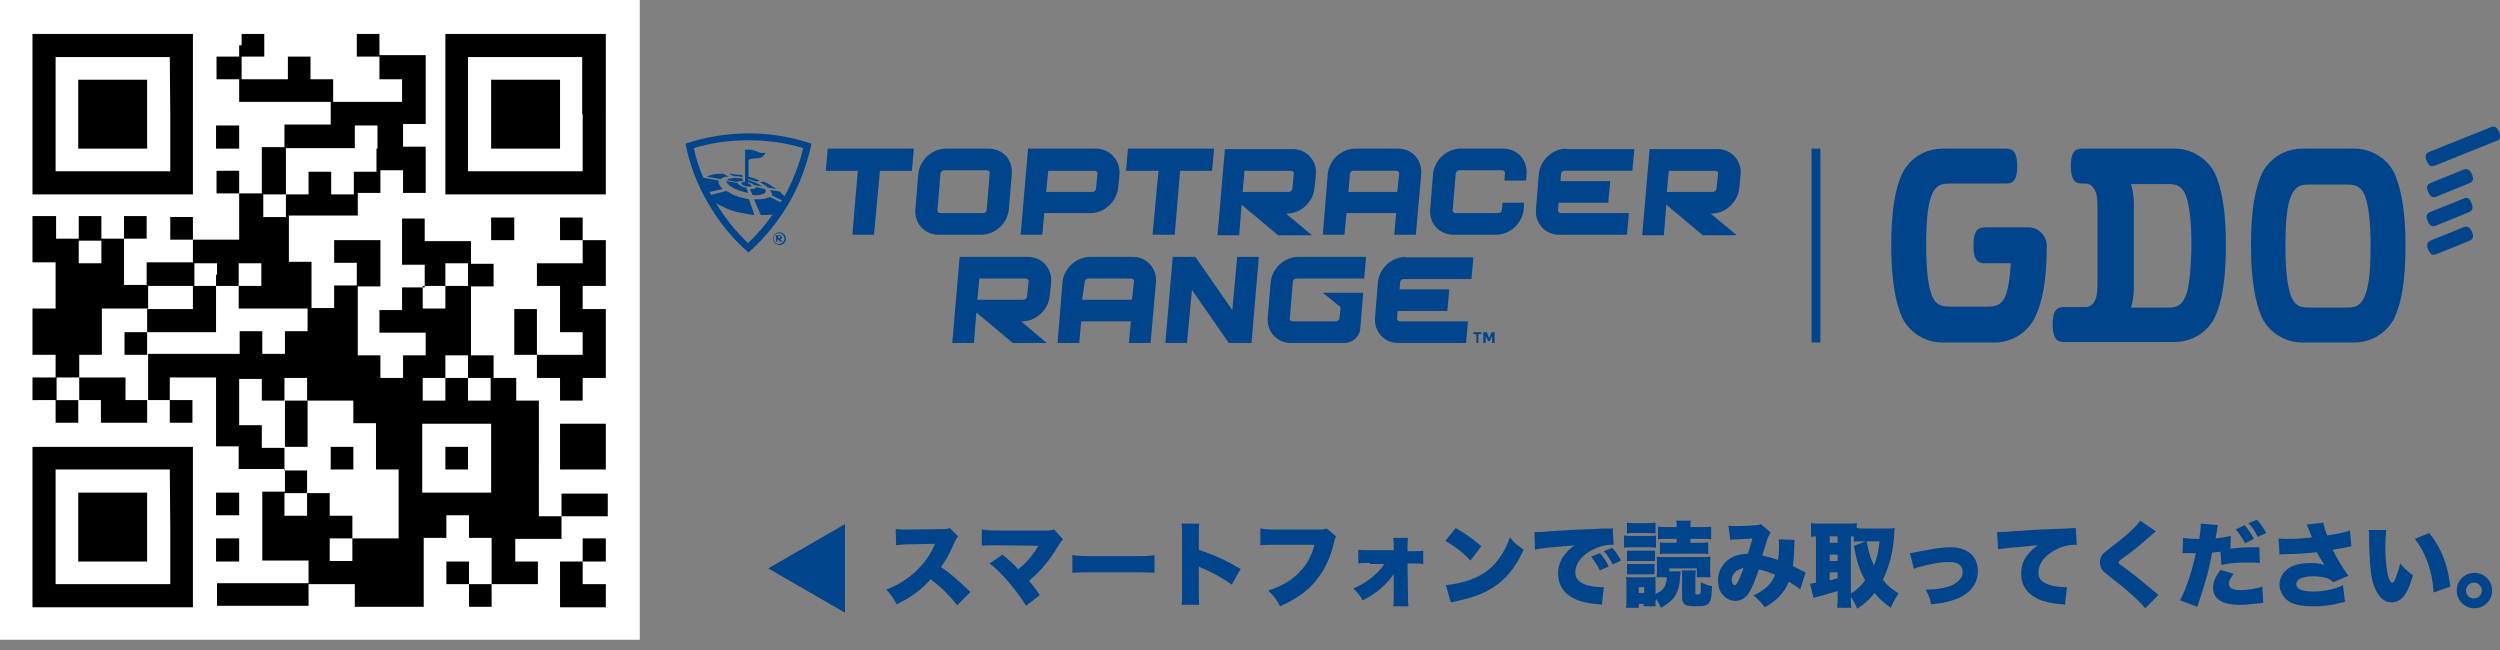 <?xml version="1.0" encoding="utf-8"?>
<!-- Generator: Adobe Illustrator 27.9.0, SVG Export Plug-In . SVG Version: 6.00 Build 0)  -->
<!DOCTYPE svg PUBLIC "-//W3C//DTD SVG 1.1//EN" "http://www.w3.org/Graphics/SVG/1.1/DTD/svg11.dtd">
<svg version="1.1" id="レイヤー_1" xmlns:x="http://ns.adobe.com/Extensibility/1.0/" xmlns:i="http://ns.adobe.com/AdobeIllustrator/10.0/" xmlns:graph="http://ns.adobe.com/Graphs/1.0/"
	 xmlns="http://www.w3.org/2000/svg" xmlns:xlink="http://www.w3.org/1999/xlink" x="0px" y="0px" viewBox="0 0 508 132.1"
	 style="enable-background:new 0 0 508 132.1;" xml:space="preserve">
<rect x="0" y="0" width="508" height="132.1" fill="#808080" stroke="none"/>
<style type="text/css">
	.st0{fill:#FFFFFF;}
	.st1{fill:#00458C;}
</style>
<g id="レイヤー_2_00000047022438019237297190000001157499639595470748_">
	<rect class="st0" width="130" height="130"/>
	<polygon class="st1" points="171.7,106.5 156.1,115.5 171.7,124.5 	"/>
	<g>
		<path class="st1" d="M194.5,123c-1.6-2.1-3.3-3.7-5.4-5.3c-1.8,2.1-4,3.7-6.9,5.1c-0.7-1.3-1.1-1.9-2.1-3c2.4-0.9,4.4-2.2,6.1-3.8
			c1.7-1.7,2.9-3.3,3.8-5.5l-4.9,0.1c-1.6,0-2.2,0.1-3,0.2l-0.1-3.3c0.7,0.1,1.2,0.1,2,0.1c0.2,0,0.5,0,1.1,0l6.4-0.1
			c0.9,0,1,0,1.5-0.2l1.7,1.7c-0.3,0.3-0.4,0.5-0.7,1.1c-1,2.3-1.7,3.7-2.8,5.1c2.3,1.6,3,2.3,6,5.1L194.5,123z"/>
		<path class="st1" d="M202.5,110.8c-1.6,0-2.2,0-3,0.1v-3.3c1,0.1,1.6,0.2,3.1,0.2h10.3c0.6,0,0.9-0.1,1.3-0.2l1.8,2
			c-0.3,0.3-0.4,0.4-0.9,1.2c-1.9,3.2-3.5,5.1-6,7.2c0.8,1,1.3,1.6,2.2,2.9l-2.8,2.2c-1.1-1.8-2.1-3.1-3.6-4.9
			c-1.5-1.7-2.4-2.6-3.8-3.7l2.6-1.8c1.5,1.3,2.2,1.8,3.2,3c1.1-0.9,2.3-2.1,2.9-3c0.5-0.6,1-1.4,1.2-1.8L202.5,110.8z"/>
		<path class="st1" d="M217.8,112.8c0.9,0.1,1.9,0.2,3.9,0.2h9c1.9,0,2.6,0,3.9-0.2v3.6c-0.9-0.1-1.7-0.1-3.9-0.1h-8.9
			c-2.1,0-2.7,0-3.9,0.1v-3.6H217.8z"/>
		<path class="st1" d="M240.1,122.9c0.1-0.8,0.1-1.4,0.1-2.9v-10.9c0-1.5,0-1.7-0.1-2.7h3.6c-0.1,0.5-0.1,1.5-0.1,2.7v2.6
			c3.2,1.1,5.6,2.2,8.5,3.9l-1.8,3.2c-1.8-1.3-4-2.5-5.9-3.3c-0.7-0.3-0.7-0.3-0.8-0.4v4.9c0,1.3,0,2.2,0.1,2.9
			C243.7,122.9,240.1,122.9,240.1,122.9z"/>
		<path class="st1" d="M271.5,109c-0.2,0.3-0.2,0.4-0.4,1.1c-0.8,3.5-2,5.8-3.8,8c-1.7,2.1-3.9,3.6-7.2,5.1
			c-0.7-1.4-1.1-1.9-2.4-3.2c2.7-0.9,4.7-2,6.3-3.7c1.6-1.6,2.5-3.3,3.1-5.6h-7.8c-1.8,0-2.2,0-3.2,0.1v-3.4
			c0.8,0.1,1.4,0.2,3.2,0.2h8.9c0.6,0,1-0.1,1.4-0.2L271.5,109z"/>
		<path class="st1" d="M278.4,114.4c-1.1,0-1.7,0-2.4,0.1v-2.8c0.9,0.1,1.3,0.1,2.4,0.1h4.8V111c0-0.7,0-1.1-0.1-1.7h3
			c0,0.5-0.1,1-0.1,1.6c0,0,0,0.1,0,0.2v0.9h1.1c1.1,0,1.5,0,2.1-0.1v2.7c-0.6-0.1-1.1-0.1-2.1-0.1H286l0.1,6.2c0,1.6,0,1.8,0.1,2.5
			h-3.1c0.1-0.6,0.1-1.1,0.1-2.1c0-0.1,0-0.2,0-0.3v-4.2c-0.2,0.4-0.9,1.3-1.5,1.9c-1.3,1.4-2.7,2.4-4.8,3.5
			c-0.6-1.1-1.1-1.7-1.9-2.4c1.7-0.8,2.7-1.4,3.8-2.3c1.1-0.9,1.9-1.8,2.5-2.7h-2.9V114.4z"/>
		<path class="st1" d="M295.8,107.3c2.4,1.4,3.6,2.3,5.2,3.7l-2.2,2.9c-1.6-1.7-3.2-2.9-5.1-4L295.8,107.3z M293.8,118.9
			c1.9-0.2,3.9-0.6,5.7-1.4c2.4-1,4.1-2.4,5.5-4.6c0.8-1.2,1.3-2.2,1.8-3.7c0.9,1.1,1.4,1.5,2.8,2.5c-1.7,3.7-3.5,5.9-6.1,7.6
			c-2,1.3-3.8,2-7.3,2.8c-0.7,0.2-0.8,0.2-1.4,0.3L293.8,118.9z"/>
		<path class="st1" d="M311.8,108.1c0.3,0,0.6,0,0.7,0c0.5,0,1.2,0,3.2-0.2c2.7-0.2,4.5-0.3,8.1-0.4l1.9-0.1h0.8c0.6,0,0.8,0,0.8,0
			c0.1,0,0.2,0,0.4-0.1l0.2,3.4c-0.3,0-0.3,0-0.5,0c-1.3,0-3,0.5-4.3,1.3c-1.9,1.1-3,2.7-3,4.3c0,1.1,0.5,1.8,1.6,2.3
			c0.8,0.4,2.4,0.7,3.6,0.7c0.1,0,0.3,0,0.6,0l-0.4,3.6c-0.3-0.1-0.3-0.1-0.7-0.1c-2.1-0.2-3.6-0.5-4.8-1.1c-2.2-1-3.4-2.8-3.4-5.1
			c0-1.6,0.5-3,1.6-4.2c0.5-0.6,0.9-1,1.8-1.6l-0.9,0.1c-0.4,0-1.1,0.1-4.6,0.4c-1.7,0.2-1.8,0.2-2.6,0.4L311.8,108.1z M325.1,112.4
			c0.8,0.9,1.3,1.7,1.8,2.7l-1.8,0.8c-0.6-1.2-1.1-1.9-1.8-2.8L325.1,112.4z M327.6,111.3c0.7,0.8,1.2,1.5,1.8,2.6l-1.7,0.8
			c-0.7-1.3-1.1-2-1.8-2.7L327.6,111.3z"/>
		<path class="st1" d="M330,108.8c0.5,0.1,0.8,0.1,1.5,0.1h3.5c0.8,0,1.1,0,1.5-0.1v2.5c-0.4,0-0.6-0.1-1.5-0.1h-3.5
			c-0.7,0-1,0-1.5,0.1V108.8z M336.4,122c0,0.7,0,0.9,0,1.2H334v-0.5h-1v0.8h-2.6c0.1-0.6,0.1-1.3,0.1-1.8v-3c0-0.6,0-0.9-0.1-1.4
			c0.3,0,0.6,0,1.3,0h3.6c0.4,0,0.8,0,1.1-0.1c0,0.3,0,0.5,0,1.2v2.3c1.7-0.8,2.2-1.6,2.3-3.4h-2.1c0.1-0.5,0.1-0.9,0.1-1.6v-1.1
			c0-0.7,0-1.1-0.1-1.5c0.4,0.1,0.8,0.1,1.6,0.1h7.7c0.8,0,1.2,0,1.7-0.1c-0.1,0.4-0.1,0.7-0.1,1.4v1.2c0,0.7,0,1.1,0.1,1.6h-2.8
			v-1.8h-5.6v0.6h2.3c0,0.2,0,0.4-0.1,1c-0.1,2.1-0.5,3.3-1.3,4.4c-0.6,0.7-1.5,1.4-2.6,2c-0.3-0.7-0.5-1.1-1-1.8v0.3H336.4z
			 M330.6,106.2c0.5,0.1,0.8,0.1,1.7,0.1h2.4c0.9,0,1.1,0,1.7-0.1v2.2c-0.5,0-0.9-0.1-1.7-0.1h-2.4c-0.8,0-1.1,0-1.7,0.1V106.2z
			 M330.6,111.9c0.4,0,0.5,0,1.1,0h3.5c0.6,0,0.7,0,1.1,0v2.1c-0.3,0-0.5,0-1.1,0h-3.5c-0.6,0-0.7,0-1.1,0V111.9z M330.6,114.6
			c0.3,0,0.5,0,1.1,0h3.4c0.6,0,0.7,0,1.1,0v2.1c-0.3,0-0.5,0-1.1,0h-3.4c-0.5,0-0.7,0-1.1,0V114.6z M333,120.5h1.1v-1.2H333V120.5z
			 M338.7,109.5c-0.9,0-1.4,0-1.8,0.1V107c0.5,0.1,1,0.1,2.1,0.1h1.7c0-0.5,0-0.9-0.1-1.3h3c-0.1,0.3-0.1,0.7-0.1,1.3h2
			c1.1,0,1.6,0,2.2-0.1v2.6c-0.5-0.1-0.9-0.1-1.9-0.1h-2.3v0.8h1.8c0.8,0,1.2,0,1.8-0.1v2.4c-0.5-0.1-0.9-0.1-1.8-0.1H339
			c-0.9,0-1.2,0-1.7,0.1v-2.4c0.6,0.1,0.9,0.1,1.7,0.1h1.7v-0.8H338.7z M344.6,116.1c-0.1,0.4-0.1,0.7-0.1,1.1v3.3
			c0,0.3,0.1,0.3,0.5,0.3c0.3,0,0.5-0.1,0.5-0.2c0.1-0.2,0.1-0.6,0.1-1.6c0-0.1,0-0.4,0-0.7c0.9,0.4,1.5,0.7,2.3,0.8
			c-0.1,2.1-0.2,2.7-0.5,3.2c-0.3,0.7-1.1,0.9-2.5,0.9c-1.6,0-2.2-0.1-2.6-0.4c-0.3-0.3-0.5-0.7-0.5-1.4V117c0-0.5,0-0.8-0.1-1.1
			h2.9V116.1z"/>
		<path class="st1" d="M351.2,106.8c0.4,0.1,0.9,0.1,1.9,0.1c1.3,0,3-0.1,3.9-0.2c0.4,0,0.5-0.1,0.8-0.2l2,1.7
			c-0.2,0.3-0.2,0.4-0.5,0.9c-0.2,0.4-0.9,2.8-1.2,3.8c1.4,0.3,2.2,0.5,3.2,0.9c0.1-0.9,0.2-1.4,0.2-3.1c0-0.4,0-0.7-0.1-1.1
			l3.3,0.1c-0.1,0.5-0.1,0.6-0.1,1.4c-0.1,1.8-0.1,2.6-0.3,3.9c1.3,0.7,1.3,0.7,2,1c0.3,0.2,0.4,0.2,0.6,0.3l-1.1,3.5
			c-0.5-0.5-1.3-1-2.3-1.6c-0.9,2.2-2.5,3.9-4.9,5.2c-0.8-1.1-1.4-1.7-2.3-2.4c1.4-0.7,2-1.1,2.8-1.8c0.7-0.7,1.2-1.4,1.6-2.4
			c-1.2-0.5-2-0.8-3.3-1.1c-0.8,2.3-1.4,3.8-1.9,4.6c-0.7,1.2-1.7,1.8-2.9,1.8c-0.9,0-1.8-0.4-2.4-1.1c-0.8-0.8-1.1-1.8-1.1-3.1
			c0-1.8,0.9-3.4,2.4-4.4c1-0.6,2-0.9,3.7-1c0.3-1.1,0.6-2.1,0.9-3.1c-0.8,0.1-1.9,0.1-3.1,0.2c-0.7,0-0.9,0-1.4,0.1L351.2,106.8z
			 M352.4,116.5c-0.4,0.4-0.5,0.9-0.5,1.4c0,0.6,0.3,1,0.6,1c0.4,0,0.9-1,1.8-3.5C353.3,115.7,352.8,115.9,352.4,116.5z"/>
		<path class="st1" d="M376.1,121.4c0,1.1,0,1.6,0.1,2.1h-2.9c0.1-0.7,0.1-1.3,0.1-2.1v-1.3c-1.6,0.5-3.2,0.9-3.8,1.1
			c-0.5,0.1-0.8,0.2-1.1,0.3l-0.7-2.9c0.4,0,0.6-0.1,1.2-0.2V109c-0.5,0-0.6,0-1,0.1v-2.8c0.6,0.1,1.2,0.1,1.9,0.1h5.5
			c0.9,0,1.3,0,1.9-0.1v1c0.5,0.1,0.8,0.1,1.4,0.1h4.7c0.5,0,1.1,0,1.6-0.1c0,0.5-0.1,0.8-0.1,1.3c-0.2,3.6-1,6.5-2.3,9.2
			c1,1.3,1.7,1.8,3.2,2.8c-0.7,1-1.1,1.8-1.6,2.9c-1.5-1.1-2.2-1.7-3.3-3c-1.1,1.4-1.8,2-3.5,3.2c-0.4-0.9-0.8-1.7-1.2-2.3v0H376.1z
			 M371.8,110.3h1.6V109h-1.6V110.3z M371.8,114h1.6v-1.3h-1.6V114z M371.8,117.9c0.5-0.1,1-0.2,1.6-0.4v-1.2h-1.6V117.9z
			 M376.1,120.6c1.2-0.7,2.1-1.6,2.9-2.7c-1.1-1.9-1.7-3.7-2.3-7l2.4-0.9h-0.5c-1,0-1.5,0-1.9,0.1V109c-0.2,0-0.3,0-0.6,0V120.6z
			 M379.3,110c0.5,2.5,0.8,3.5,1.5,4.9c0.7-1.8,0.9-2.9,1.1-4.9H379.3z"/>
		<path class="st1" d="M388.1,112.4c0.7-0.1,0.7-0.1,2.2-0.4c2.6-0.5,4.4-0.8,5.9-0.8c1.8,0,3.1,0.4,4.1,1.2c1,0.8,1.6,2,1.6,3.6
			c0,2.9-1.9,5-5.2,6c-1.3,0.4-1.6,0.5-4.3,0.8c-0.2-1.2-0.5-1.8-1.1-3c1.8,0,3.2-0.2,4.6-0.6c1.3-0.4,2.3-1.2,2.7-2
			c0.2-0.3,0.2-0.7,0.2-1.1c0-1.2-1-1.9-2.7-1.9c-1.3,0-2.8,0.2-4.9,0.7c-1.3,0.3-1.7,0.4-2.3,0.7L388.1,112.4z"/>
		<path class="st1" d="M405.8,108.1c0.3,0,0.6,0,0.7,0c0.5,0,1.2,0,3.2-0.2c2.9-0.2,4.3-0.3,10-0.5c1.6-0.1,1.7-0.1,2.1-0.1l0.2,3.4
			c-0.3,0-0.3,0-0.5,0c-1.3,0-3,0.5-4.3,1.3c-1.9,1.1-3,2.7-3,4.3c0,1.1,0.5,1.8,1.6,2.3c0.8,0.4,2.4,0.7,3.6,0.7c0.2,0,0.3,0,0.6,0
			l-0.4,3.6c-0.3-0.1-0.4-0.1-0.7-0.1c-2.1-0.2-3.5-0.5-4.8-1.1c-2.2-1-3.4-2.8-3.4-5.1c0-1.6,0.5-3,1.6-4.2c0.5-0.6,0.9-1,1.8-1.6
			l-6.5,0.6c-0.7,0.1-0.9,0.1-1.6,0.2L405.8,108.1z"/>
		<path class="st1" d="M438.1,108c-0.5,0.3-0.6,0.5-2.4,2c-1.1,1-2.6,2.2-4.6,3.6c-0.5,0.4-0.6,0.5-0.6,0.7s0,0.2,1.8,1.5
			c2,1.5,3.6,2.8,5.7,4.6c0.1,0.1,0.3,0.2,0.6,0.5l-2.7,2.7c-0.5-0.6-0.9-1.1-1.9-2c-1.6-1.5-2.3-2.1-5.5-4.6
			c-0.9-0.7-1.3-1.1-1.5-1.5s-0.3-0.8-0.3-1.2c0-0.7,0.2-1.3,0.7-1.8c0.3-0.3,0.5-0.5,1.7-1.4c2.5-1.9,3.6-2.9,4.9-4.2
			c0.5-0.5,0.6-0.7,0.9-1.1L438.1,108z"/>
		<path class="st1" d="M453.2,111.5c1.8-0.2,2.6-0.3,5-0.3c0.1,0,0.5,0,0.9,0l0.1,3.2c-0.9-0.1-1.4-0.1-2.5-0.1
			c-2.1,0-3.4,0.1-5.3,0.5l-0.2-2.7c-0.9,0.1-1.2,0.1-1.7,0.2c-0.7,3.7-1.1,5.3-3,11L443,122c1.3-2.5,2.5-6.3,3.2-9.6
			c-0.1,0-0.2,0-0.3,0c-0.4,0-0.9,0-1.3,0c-0.5,0-0.6,0-0.7,0s-0.2,0-0.4,0l0.1-3.1c0.7,0.1,1.7,0.2,2.9,0.2c0.1,0,0.2,0,0.4,0
			c0.2-1.5,0.3-2.2,0.3-2.8c0-0.1,0-0.2,0-0.3l3.5,0.3c-0.1,0.4-0.2,0.5-0.2,1.1c-0.1,0.4-0.2,0.9-0.3,1.6c1.2-0.1,2.2-0.3,3.1-0.5
			L453.2,111.5z M453.9,116.6c-0.7,0.8-1,1.5-1,2c0,0.9,0.8,1.3,2.3,1.3s3.3-0.3,4.5-0.7l0.2,3.3c-0.4,0-0.5,0.1-1,0.1
			c-1.7,0.2-2.5,0.3-3.7,0.3c-3.7,0-5.5-1.2-5.5-3.5c0-1.1,0.4-2.1,1.5-3.6L453.9,116.6z M456.1,106.7c0.7,0.8,1.3,1.7,1.9,2.8
			l-1.8,0.9c-0.6-1.2-1.2-2-1.9-2.8L456.1,106.7z M458.6,105.6c0.7,0.7,1.2,1.5,1.9,2.7l-1.7,0.8c-0.7-1.3-1.2-2.1-1.9-2.8
			L458.6,105.6z"/>
		<path class="st1" d="M463,109.4c0.7,0.1,1.2,0.1,2.1,0.1c1.4,0,2.9-0.1,4.7-0.3c-0.1-0.2-0.1-0.2-0.3-0.7
			c-0.3-0.8-0.5-1.4-0.8-1.9l3.4-0.4c0.1,0.7,0.4,1.7,0.8,2.6c2-0.3,3.5-0.6,4.6-1l0.3,3.2c-0.5,0.1-0.5,0.1-1.5,0.3
			c-0.8,0.2-1.6,0.3-2.3,0.4c0.8,1.6,1.8,3.4,3.2,5.3l-3.1,1.3c-0.6-0.6-1-0.8-2-1c-0.6-0.1-1.3-0.2-2.1-0.2c-2.1,0-3.4,0.6-3.4,1.6
			s1.2,1.5,3.5,1.5c2.1,0,4.5-0.5,6-1.3l0.4,3.4c-0.3,0.1-0.5,0.1-0.9,0.2c-2.4,0.6-3.6,0.7-5.5,0.7c-2.6,0-4.4-0.4-5.4-1.3
			c-0.9-0.8-1.5-1.9-1.5-3.1c0-1,0.4-2,1.1-2.7c1.1-1.2,2.9-1.7,5.4-1.7c1,0,1.6,0.1,2.6,0.4c-0.3-0.5-0.7-1.1-1.2-2
			c-0.2-0.3-0.2-0.4-0.3-0.6c-1.6,0.2-4,0.4-6.6,0.4c-0.5,0-0.6,0-1,0.1L463,109.4z"/>
		<path class="st1" d="M484.9,107.6c-0.1,0.8-0.2,2-0.2,3.4c0,4.2,0.6,7.4,1.4,7.4c0.2,0,0.4-0.2,0.6-0.7c0.4-1.1,0.8-2.1,1-3.2
			c0.9,1,1.4,1.5,2.6,2.4c-0.4,1.4-0.8,2.6-1.4,3.6c-0.7,1.2-1.7,1.9-2.9,1.9c-1.1,0-2-0.5-2.7-1.6c-1-1.4-1.5-3.3-1.7-6.3
			c-0.1-1.3-0.2-2.9-0.2-5.5c0-0.6,0-0.8-0.1-1.3h3.6V107.6z M493.6,108.3c2.4,2.9,3.8,6.4,4.3,10.9l-3.4,1.2
			c-0.2-4.2-1.5-7.9-3.8-10.9L493.6,108.3z"/>
		<path class="st1" d="M506.4,120c0,2-1.6,3.6-3.6,3.6s-3.6-1.6-3.6-3.6s1.6-3.6,3.6-3.6S506.4,118,506.4,120z M501.1,120
			c0,0.9,0.7,1.6,1.6,1.6s1.6-0.7,1.6-1.6s-0.7-1.6-1.6-1.6C501.9,118.3,501.1,119.1,501.1,120z"/>
	</g>
</g>
<g id="レイヤー_1_00000138543186782742151090000001496621279872270266_">
	<g>
		<path d="M6.6,23.2v16.3h16.3h16.3V23.2V6.9H22.9H6.6V23.2L6.6,23.2z M34.6,23.2v11.6H22.9H11.3V23.2V11.6h11.6h11.6L34.6,23.2
			L34.6,23.2z"/>
		<path d="M48.6,9.2v2.3h-2.3H44v2.3v2.3h2.3h2.3v2.3v2.3h9.3h9.3V23v2.3h-4.7h-4.7v2.3v2.3h-2.3h-2.3v4.7v4.7h-2.3h-2.3V37v-2.3
			h-2.3H44V37v2.3h2.3h2.3V44v4.7h-4.7h-4.7v-2.3v-2.3h-2.3h-2.3v2.3v2.3h2.3h2.3V51v2.3h-4.7h-4.7v2.3v2.3h-2.3h-2.3v-4.7v-4.7h2.3
			h2.3v-2.3v-2.3h-2.3h-2.3v2.3v2.3h-2.3h-2.3v-2.3v-2.3h-2.3H16v2.3v2.3h-2.3h-2.3v-2.3v-2.3H9H6.6v4.7v4.7H9h2.3V58v4.7H9H6.6v4.7
			v4.7H9h2.3v2.3v2.3H9H6.6V79v2.3H9h2.3v2.3v2.3h2.3h2.3v-2.3v-2.3h2.3h2.3v2.3v2.3h4.7h4.7v-2.3v-2.3h2.3h2.3v2.3v2.3h2.3h2.3
			v-2.3v-2.3h-2.3h-2.3V79v-2.3h4.7h4.7v7v7h2.3h2.3V93v2.3h4.7h4.7v2.3v2.3h-2.3h-2.3v7v7H58h4.7v2.3v2.3h-9.3h-9.3v2.3v2.3h9.3
			h9.3V121v-2.3h4.7h4.7v2.3v2.3h7h7v-7v-7h2.3h2.3V107v-2.3H93h2.3v2.3v2.3h2.3h2.3v4.7v4.7h-2.3h-2.3v-2.3v-2.3H93h-2.3v2.3v2.3
			H93h2.3v2.3v2.3h2.3h2.3V121v-2.3h4.7h4.7v-2.3v-2.3H107h-2.3v-2.3v-2.3h4.7h4.7v-2.3v-2.3h4.7h4.7v-2.3v-2.3h-4.7h-4.7v2.3v2.3
			h-2.3h-2.3V93.1V81.4h-2.3h-2.3v-2.3v-2.3h-2.3h-2.3v-2.3v-2.3H98h-2.3v-7v-7H98h2.3v-2.3v-2.3H98h-2.3v-2.3V49H91h-4.7v-2.3v-2.3
			H84h-2.3v4.7v4.7H84h2.3v2.3v2.3H84h-2.3v2.3V63h-2.3h-2.3v2.3v2.3h4.7h4.7v2.3v2.3h-2.3h-2.3v2.3v2.3h-2.3h-2.3v-2.3v-2.3H75
			h-2.3v-7v-7H75h2.3v-4.7v-4.7h-4.7h-4.7v2.3v2.3h2.3h2.3v2.3V58h-2.3h-2.3v2.3v2.3h-2.3h-2.3v-4.7v-4.7H61h-2.3v-4.7v-4.7h7h7
			v-2.3v-2.3H75h2.3v-2.3v-2.3h2.3h2.3v2.3v2.3h2.3h2.3v-4.7v-4.7h-2.3h-2.3v-2.3v-2.3h2.3h2.3v-7v-7h-4.7h-4.7v-2V6.9h-2.3h-2.3
			v2.3v2.3h2.3h2.3v2.3v2.3h2.3h2.3v2.3v2.3h-7h-7v-2.3v-2.3h-2.3h-2.3v-2.3v-2.3h-2.3h-2.3v2.3v2.3h-4.7h-4.7v-2.3v-2.3h2.3h2.3
			V9.2V6.9h-2.3h-2.3v2.3H48.6z M76.5,30.2v4.7h-2.3h-2.3v2.3v2.3h-2.3h-2.3v-2.3v-2.3H65h-2.3v2.3v2.3h-2.3h-2.3v2.3v2.3h-2.3h-2.3
			v-2.3v-2.3h2.3h2.3v-4.7v-4.7h7h7v-2.3v-2.3h2.3h2.3v4.7H76.5z M20.6,51.2v2.3h-2.3H16v-2.3v-2.3h2.3h2.3V51.2L20.6,51.2z
			 M43.9,55.8v2.3h2.3h2.3v-2.3v-2.3h2.3h2.3v2.3v2.3h-2.3h-2.3v2.3v2.3h7h7V65v2.3h-2.3h-2.3v2.3v2.3h-2.3h-2.3v-2.3v-2.3H51h-2.3
			v2.3v2.3h-9.3h-9.3v4.7v4.7h-2.3h-2.3V79v-2.3h-4.7h-4.7V79v2.3h-2.3h-2.3V79v-2.3h2.3h2.3v-2.3v-2.3h2.3h2.3v-4.7v-4.7h4.7h4.7
			v-2.3v-2.3h4.7h4.7v-2.3v-2.3h2.3h2.3v2.3H43.9z M95.1,55.8v2.3h-2.3h-2.3v2.3v2.3h-2.3h-2.3v-2.3v-2.3h2.3h2.3v-2.3v-2.3h2.3h2.3
			V55.8L95.1,55.8z M95.1,74.5v2.3h2.3h2.3v2.3v2.3h-2.3h-2.3v-2.3v-2.3h-2.3h-2.3v2.3v2.3h-2.3h-2.3v-2.3v-2.3h2.3h2.3v-2.3v-2.3
			h2.3h2.3V74.5L95.1,74.5z M53.2,79.1v2.3h2.3h2.3v-2.3v-2.3h2.3h2.3v2.3v2.3h4.7h4.7v2.3V86h2.3h2.3v4.7v4.7h2.3H81v7v7h-4.7h-4.7
			v2.3v2.3h-2.3H67v-2.3v-2.3h2.3h2.3v-2.3v-2.3h-2.3H67v-2.3v-2.3h-2.3h-2.3v2.3v2.3h-2.3h-2.3v-2.3v-2.3h2.3h2.3v-2.3v-2.3h-2.3
			h-2.3v-2.3V91h-2.3h-2.3v-2.3v-2.3h-2.3h-2.3v-4.7V77h2.3h2.3L53.2,79.1L53.2,79.1z M99.8,93.1v7h-7h-7v-7v-7h7h7V93.1L99.8,93.1z
			"/>
		<path d="M90.5,23.2v16.3h16.3h16.3V23.2V6.9h-16.3H90.5V23.2L90.5,23.2z M118.4,23.2v11.6h-11.6H95.1V23.2V11.6h11.6h11.6v11.6
			H118.4z"/>
		<polygon points="43.9,27.9 43.9,30.2 46.2,30.2 48.6,30.2 48.6,27.9 48.6,25.5 46.2,25.5 43.9,25.5 		"/>
		<polygon points="99.8,46.5 99.8,48.8 102.1,48.8 104.5,48.8 104.5,46.5 104.5,44.2 102.1,44.2 99.8,44.2 		"/>
		<polygon points="113.8,46.5 113.8,48.8 116.1,48.8 118.4,48.8 118.4,51.2 118.4,53.5 113.8,53.5 109.1,53.5 109.1,55.8 
			109.1,58.1 111.4,58.1 113.8,58.1 113.8,62.8 113.8,67.5 116.1,67.5 118.4,67.5 118.4,69.8 118.4,72.1 113.8,72.1 109.1,72.1 
			109.1,67.5 109.1,62.8 106.8,62.8 104.5,62.8 104.5,67.5 104.5,72.1 106.8,72.1 109.1,72.1 109.1,74.5 109.1,76.8 111.4,76.8 
			113.8,76.8 113.8,79.1 113.8,81.4 116.1,81.4 118.4,81.4 118.4,79.1 118.4,76.8 120.8,76.8 123.1,76.8 123.1,69.8 123.1,62.8 
			120.8,62.8 118.4,62.8 118.4,60.5 118.4,58.1 120.8,58.1 123.1,58.1 123.1,53.5 123.1,48.8 120.8,48.8 118.4,48.8 118.4,46.5 
			118.4,44.2 116.1,44.2 113.8,44.2 		"/>
		<polygon points="113.8,90.8 113.8,95.4 118.4,95.4 123.1,95.4 123.1,90.8 123.1,86.1 118.4,86.1 113.8,86.1 		"/>
		<path d="M6.6,107.1v16.3h16.3h16.3v-16.3V90.8H22.9H6.6V107.1L6.6,107.1z M34.6,107.1v11.6H22.9H11.3v-11.6V95.4h11.6h11.6
			L34.6,107.1L34.6,107.1z"/>
		<polygon points="43.9,102.4 43.9,104.7 46.2,104.7 48.6,104.7 48.6,102.4 48.6,100.1 46.2,100.1 43.9,100.1 		"/>
		<polygon points="43.9,111.7 43.9,114.1 46.2,114.1 48.6,114.1 48.6,111.7 48.6,109.4 46.2,109.4 43.9,109.4 		"/>
		<polygon points="118.4,111.7 118.4,114.1 116.1,114.1 113.8,114.1 113.8,118.7 113.8,123.4 118.4,123.4 123.1,123.4 123.1,121 
			123.1,118.7 120.8,118.7 118.4,118.7 118.4,116.4 118.4,114.1 120.8,114.1 123.1,114.1 123.1,111.7 123.1,109.4 120.8,109.4 
			118.4,109.4 		"/>
		<polygon points="15.9,23.2 15.9,30.2 22.9,30.2 29.9,30.2 29.9,23.2 29.9,16.2 22.9,16.2 15.9,16.2 		"/>
		<polygon points="39.2,60.5 39.2,62.8 34.6,62.8 29.9,62.8 29.9,65.1 29.9,67.5 27.6,67.5 25.3,67.5 25.3,69.8 25.3,72.1 
			27.6,72.1 29.9,72.1 29.9,69.8 29.9,67.5 36.9,67.5 43.9,67.5 43.9,62.8 43.9,58.1 41.6,58.1 39.2,58.1 		"/>
		<polygon points="57.9,86.1 57.9,90.8 60.2,90.8 62.5,90.8 62.5,86.1 62.5,81.4 60.2,81.4 57.9,81.4 		"/>
		<polygon points="67.2,93.1 67.2,95.4 69.5,95.4 71.8,95.4 71.8,93.1 71.8,90.8 69.5,90.8 67.2,90.8 		"/>
		<polygon points="90.5,93.1 90.5,95.4 92.8,95.4 95.1,95.4 95.1,93.1 95.1,90.8 92.8,90.8 90.5,90.8 		"/>
		<polygon points="99.8,23.2 99.8,30.2 106.8,30.2 113.8,30.2 113.8,23.2 113.8,16.2 106.8,16.2 99.8,16.2 		"/>
		<polygon points="15.9,107.1 15.9,114.1 22.9,114.1 29.9,114.1 29.9,107.1 29.9,100.1 22.9,100.1 15.9,100.1 		"/>
	</g>
</g>
<g>
	<g>
		<g>
			<path class="st1" d="M486.6,35.3c-1.5-3.1-4.7-5.1-8.2-5.1h-10.6c-3.5,0-6.7,2-8.2,5.1c-1.4,3.1-2.2,7.5-2.2,14.6
				c0,7.1,0.9,11.6,2.2,14.6c1.5,3.1,4.8,5.1,8.2,5.1h10.6c3.5,0,6.7-2,8.2-5.1c1.4-3.1,2.2-7.5,2.2-14.6
				C488.8,42.8,487.9,38.4,486.6,35.3 M480.7,59.7L480.7,59.7c-1,2.8-2.4,2.8-4.2,2.8h-6.9c-1.8,0-3.3,0-4.2-2.7l0,0
				c0,0,0.4,1.1,0,0c-0.5-1.6-1-4.3-1-9.8c0-5.5,0.4-8.2,1-9.8c0.4-1.1,0,0,0,0l0,0c1-2.7,2.4-2.7,4.2-2.7h6.9c1.8,0,3.3,0,4.2,2.7
				l0,0c0,0-0.4-1.1,0,0c0.5,1.6,1,4.3,1,9.8C481.7,55.4,481.3,58.1,480.7,59.7C480.4,60.8,480.7,59.7,480.7,59.7z"/>
			<path class="st1" d="M415.9,49.9L415.9,49.9c0-1-0.4-1.9-1.1-2.6c-0.7-0.7-1.6-1.1-2.6-1.1l-8.7,0c-1.1,0-2.5,0-2.5,3.7
				c0,3.6,1.4,3.6,2.5,3.6l5.1,0c-0.2,3.1-0.5,4.9-0.9,6.1c-0.4,1.1,0,0,0,0l0,0c-0.9,2.7-2.4,2.7-4.2,2.7h-6.9
				c-1.8,0-3.3,0-4.2-2.7l0,0c0,0,0.4,1.1,0,0c-0.5-1.6-1-4.3-1-9.8c0-5.5,0.4-8.1,1-9.8c0.4-1.1,0,0,0,0l0,0
				c0.9-2.7,2.4-2.7,4.2-2.7h10.8c1.1,0,2.5,0,2.5-3.5c0-3.6-1.4-3.6-2.5-3.6h-12.7c-3.5,0-6.7,2-8.2,5.1c-1.4,3.1-2.2,7.5-2.2,14.6
				c0,7.1,0.9,11.6,2.2,14.6c1.5,3.1,4.7,5.1,8.2,5.1h10.6c3.5,0,6.7-2,8.2-5.1C415,61.5,415.9,57,415.9,49.9L415.9,49.9L415.9,49.9
				L415.9,49.9"/>
			<path class="st1" d="M450.1,35.3c-1.5-3.1-4.8-5.1-8.2-5.1h-0.2l-18.4,0c-1.1,0-2.5,0-2.5,3.5c0,3.6,1.4,3.6,2.5,3.6h0.6
				c0.9,0.1,2.3,0.8,2.3,4.2v16.7c0,3.3-1.3,4.1-2.2,4.2h-4.4c-1.1,0-2.5,0-2.5,3.5c0,3.6,1.4,3.6,2.5,3.6h22.3c3.5,0,6.7-2,8.2-5.1
				c1.4-3.1,2.2-7.5,2.2-14.6C452.3,42.8,451.5,38.4,450.1,35.3 M444.3,59.7C443.9,60.8,444.3,59.7,444.3,59.7L444.3,59.7
				c-1,2.8-2.4,2.8-4.2,2.8l-7.1,0c0.4-1.2,0.6-2.6,0.6-4.2V41.6c0-1.6-0.2-3-0.6-4.2h7.1c1.8,0,3.3,0,4.2,2.7l0,0c0,0-0.4-1.1,0,0
				c0.5,1.6,1,4.3,1,9.8C445.2,55.4,444.8,58.1,444.3,59.7z"/>
			<path class="st1" d="M507.8,26.8c-0.6-1.4-1.2-1.1-1.8-0.9l-12.2,4.9c-0.5,0.2-1.3,0.5-0.7,1.9c0.6,1.4,1.2,1.1,1.8,0.9l0,0
				l12.2-4.9l0,0C507.6,28.6,508.4,28.3,507.8,26.8"/>
			<path class="st1" d="M500.5,46.2l-6.4,2.6c-0.5,0.2-1.3,0.5-0.7,1.9c0.6,1.4,1.2,1.1,1.8,0.9l6.4-2.6l0,0
				c0.5-0.2,1.3-0.5,0.7-1.9C501.7,45.8,501,46,500.5,46.2"/>
			<path class="st1" d="M500.5,40.4L494,43c-0.5,0.2-1.3,0.5-0.7,1.9c0.6,1.4,1.2,1.1,1.8,0.9l6.4-2.6v0c0.5-0.2,1.3-0.5,0.7-1.9
				C501.7,39.9,501,40.1,500.5,40.4"/>
			<path class="st1" d="M500.5,34.5l-6.4,2.6c-0.5,0.2-1.3,0.5-0.7,1.9c0.6,1.4,1.2,1.1,1.8,0.9l6.4-2.6l0,0
				c0.5-0.2,1.3-0.5,0.7-1.9C501.7,34.1,501,34.3,500.5,34.5"/>
		</g>
	</g>
	<rect x="368.1" y="30.2" class="st1" width="1.8" height="39.4"/>
	<g>
		<g>
			<g>
				<g>
					<path class="st1" d="M157.1,48.5L157.1,48.5c0-0.7,0.6-1.3,1.3-1.3c0.7,0,1.3,0.6,1.3,1.3v0c0,0.7-0.6,1.3-1.3,1.3
						C157.6,49.7,157.1,49.2,157.1,48.5z M159.4,48.5L159.4,48.5c0-0.6-0.5-1.1-1.1-1.1c-0.6,0-1.1,0.5-1.1,1.1v0
						c0,0.6,0.5,1.1,1.1,1.1C158.9,49.5,159.4,49,159.4,48.5z M157.8,47.8h0.6c0.3,0,0.5,0.1,0.5,0.4c0,0.2-0.1,0.3-0.3,0.4l0.3,0.5
						h-0.4l-0.3-0.4h-0.2v0.4h-0.3V47.8z M158.4,48.4c0.1,0,0.2-0.1,0.2-0.2c0-0.1-0.1-0.2-0.2-0.2h-0.3v0.3H158.4z"/>
				</g>
				<g>
					<path class="st1" d="M152.1,27.1c-4.3,0-8.7,0.7-12.8,2.1c0.8,4.2,2.4,8.4,4.6,12.1c2.2,3.8,4.9,7.2,8.2,10
						c3.3-2.9,6-6.3,8.2-10c2.2-3.8,3.7-7.9,4.6-12.1C160.8,27.8,156.4,27.1,152.1,27.1z M159.4,39.9L159.4,39.9
						c-0.2-0.2-0.3-0.4-0.5-0.5c-0.2-0.2-0.3-0.3-0.5-0.5l-2-0.3c0.1,0.1,0.1,0.2,0.2,0.2c0.1,0.1,0.1,0.2,0.2,0.4
						c0,0.1,0.1,0.2,0.1,0.3c0,0.1,0,0.2-0.1,0.2l2.1,1c-0.1,0.1-0.2,0.3-0.3,0.4l-2.2-1.1c-0.1,0.1-0.2,0.2-0.4,0.2
						c-0.2,0.1-0.4,0.1-0.7,0.2c-0.3,0-0.6,0.1-0.9,0.1c-0.4,0-0.7,0-1.2,0l1.4,3.2c0.6,0,1.6,0,2.4-0.1c-1.5,2.1-3.1,4-5,5.8
						c-2.5-2.4-4.7-5.1-6.5-8.1c0.7,0.4,1.5,0.7,2,1c0.9,0.4,1.8,0.7,2.8,0.9c1,0.2,2,0.4,3,0.5l-1.1-3.2c-0.4-0.1-0.9-0.2-1.3-0.3
						c-0.4-0.1-0.9-0.2-1.3-0.4c-0.4-0.1-0.8-0.3-1.1-0.5c-0.3-0.2-0.6-0.3-0.9-0.5l-3.1,0.8c-0.1-0.2-0.2-0.4-0.3-0.6l2.7-0.6
						c-0.2-0.2-0.4-0.3-0.5-0.5c-0.1-0.2-0.2-0.3-0.3-0.5c-0.1-0.1-0.1-0.3-0.1-0.4c0-0.1,0-0.2,0.1-0.3l0,0l-3.2-0.6
						c-0.8-1.9-1.5-3.9-1.9-6c3.5-1.1,7.3-1.6,11.1-1.6c3.8,0,7.5,0.5,11.1,1.6C162.4,33.5,161.1,36.8,159.4,39.9z"/>
					<path class="st1" d="M153.6,38c0,0,0,0.1,0,0.1c0,0.1-0.1,0.1-0.2,0.2c-0.1,0-0.2,0.1-0.4,0.1c-0.2,0-0.4,0-0.6,0l0.5,1.2
						c0.6,0.1,1.1,0.1,1.5,0c0.4-0.1,0.7-0.2,0.9-0.3c0.2-0.1,0.3-0.3,0.3-0.5c0-0.1-0.1-0.3-0.2-0.4L153.6,38z"/>
					<path class="st1" d="M152.7,37.8c0,0,0-0.1,0-0.1c0-0.1-0.1-0.1-0.2-0.2c-0.1-0.1-0.2-0.1-0.3-0.2c-0.1,0-0.1,0-0.2-0.1V37
						c0,0,0.1,0,0.1,0c0.2,0.1,0.3,0.1,0.5,0.2c0.1,0.1,0.3,0.1,0.4,0.2c0.1,0.1,0.2,0.1,0.2,0.2l1.7,0.3c-0.2-0.2-0.4-0.3-0.6-0.4
						c-0.3-0.2-0.6-0.3-0.9-0.4c-0.3-0.1-0.6-0.3-1-0.4c-0.1,0-0.3-0.1-0.4-0.1v-0.2c0.2,0,0.3,0.1,0.5,0.1c0.2,0.1,0.4,0.1,0.6,0.2
						c0.2,0.1,0.4,0.1,0.6,0.2l0.7-0.2c-0.3-0.1-0.5-0.2-0.8-0.3c-0.3-0.1-0.5-0.2-0.8-0.3c-0.2-0.1-0.5-0.1-0.7-0.2v-3.4
						c1.2-0.7,2.6,0.3,3.5-1.5c-1.2,0.4-1.9-0.6-3.5-0.6h-0.7v6.6c-0.1,0-0.1,0-0.2,0c-0.1,0-0.2,0-0.3,0c-0.1,0-0.1,0-0.2,0.1
						c0,0-0.1,0.1-0.1,0.1c0,0.1,0.1,0.1,0.1,0.2c0.1,0.1,0.2,0.1,0.3,0.2c0.1,0.1,0.2,0.1,0.4,0.2c0.1,0,0.3,0.1,0.4,0.1
						c0.2,0,0.3,0,0.4,0c0.1,0,0.2,0,0.3,0C152.6,37.9,152.7,37.8,152.7,37.8z"/>
					<path class="st1" d="M156.4,37.5c-0.3-0.1-0.5-0.3-0.8-0.4c-0.2-0.1-0.3-0.2-0.5-0.2l-0.7,0.2c0.1,0,0.2,0.1,0.3,0.1
						c0.2,0.1,0.3,0.2,0.5,0.3c0.2,0.1,0.3,0.2,0.5,0.3c0.1,0.1,0.2,0.2,0.3,0.3l1.8,0.3c-0.2-0.1-0.4-0.3-0.7-0.4
						C156.9,37.8,156.6,37.7,156.4,37.5z"/>
					<path class="st1" d="M148.1,35.9l-1.2-0.6c-0.3,0-0.6,0-0.8,0c-0.3,0-0.6,0.1-0.9,0.1c-0.3,0.1-0.6,0.1-0.9,0.2
						c-0.3,0.1-0.5,0.2-0.7,0.3l2.8,0.5c0.1-0.1,0.2-0.1,0.3-0.2c0.1-0.1,0.3-0.1,0.4-0.2c0.1,0,0.3-0.1,0.5-0.1
						C147.8,35.9,147.9,35.9,148.1,35.9z"/>
					<path class="st1" d="M149.1,35.8c0.2,0,0.4,0,0.6,0c0.2,0,0.4,0,0.6,0.1c0.2,0,0.4,0.1,0.6,0.1l-0.1-0.4
						c-0.3-0.1-0.5-0.1-0.8-0.1c-0.3,0-0.6-0.1-0.8-0.1c-0.3,0-0.6-0.1-0.8-0.1c-0.1,0-0.2,0-0.3,0l1.2,0.6
						C149.1,35.8,149.1,35.8,149.1,35.8z"/>
					<path class="st1" d="M149,36.2c-0.3,0-0.6,0.1-0.8,0.1c-0.2,0.1-0.4,0.2-0.5,0.3l2.1,0.4c0,0,0.1-0.1,0.1-0.1
						c0.1,0,0.2-0.1,0.3-0.1c0.1,0,0.3,0,0.4,0c0.1,0,0.3,0,0.4,0l-0.2-0.5c-0.3-0.1-0.7-0.1-1-0.1C149.6,36.1,149.3,36.1,149,36.2z
						"/>
					<path class="st1" d="M151,38c-0.2-0.1-0.4-0.2-0.6-0.3c-0.2-0.1-0.3-0.2-0.4-0.3c-0.1-0.1-0.1-0.1-0.1-0.2l-2.3-0.4
						c0,0.2,0.1,0.3,0.2,0.5c0.2,0.2,0.5,0.5,0.9,0.7c0.4,0.3,0.9,0.5,1.5,0.7c0.6,0.2,1.2,0.4,1.8,0.5l-0.4-1.2
						C151.4,38.2,151.2,38.1,151,38z"/>
				</g>
			</g>
			<g>
				<polygon class="st1" points="168.2,30.2 167.8,34.7 174.3,34.7 173.2,47.7 177.6,47.7 178.8,34.7 185.3,34.7 185.7,30.2 				"/>
				<polygon class="st1" points="229.2,30.2 228.8,34.7 235.4,34.7 234.2,47.7 238.7,47.7 239.8,34.7 246.3,34.7 246.7,30.2 				"/>
				<path class="st1" d="M200.9,30.2h-8.7c-2.8,0-5.3,2.3-5.6,5.1l-0.6,7.3c-0.2,2.8,1.9,5.1,4.7,5.1h8.7c2.8,0,5.3-2.3,5.6-5.1
					l0.6-7.3C205.8,32.5,203.8,30.2,200.9,30.2z M200.5,42.6c0,0.4-0.4,0.7-0.7,0.7h-8.7c-0.4,0-0.7-0.3-0.6-0.7l0.6-7.3
					c0-0.4,0.4-0.7,0.7-0.7h8.7c0.4,0,0.7,0.3,0.6,0.7L200.5,42.6z"/>
				<path class="st1" d="M222.7,30.2h-13.8l-1.5,17.5h4.4l0.4-4.4h9.4c2.8,0,5.3-2.3,5.6-5.1l0.3-2.9
					C227.6,32.5,225.5,30.2,222.7,30.2z M222.7,38.3c0,0.4-0.4,0.7-0.7,0.7h-9.4l0.4-4.3l9.4,0c0.4,0,0.7,0.3,0.6,0.7L222.7,38.3z"
					/>
				<g>
					<path class="st1" d="M261.3,43.4h0.2c2.8,0,5.3-2.3,5.6-5.1l0.3-2.9c0.2-2.8-1.9-5.1-4.7-5.1h-13.8l-1.5,17.5h4.4l0.5-6.2
						l7.4,6.2h6.9L261.3,43.4z M252.9,34.7l9.4,0c0.4,0,0.7,0.3,0.6,0.7l-0.3,2.9c0,0.4-0.4,0.7-0.7,0.7h-9.4L252.9,34.7z"/>
				</g>
				<path class="st1" d="M305.2,42.6c0,0.4-0.4,0.7-0.7,0.7h-8.7c-0.4,0-0.7-0.3-0.6-0.7l0.6-7.3c0-0.4,0.4-0.7,0.7-0.7h8.7
					c0.4,0,0.7,0.3,0.6,0.7l-0.1,1.4h4.4l0.1-1.4c0.2-2.8-1.9-5.1-4.7-5.1h-8.7c-2.8,0-5.3,2.3-5.6,5.1l-0.6,7.3
					c-0.2,2.8,1.9,5.1,4.7,5.1h8.7c2.8,0,5.3-2.3,5.6-5.1l0.1-1.4h-4.4L305.2,42.6z"/>
				<path class="st1" d="M318.3,30.2c-2.8,0-5.3,2.3-5.6,5.1l-0.6,7.3c-0.2,2.8,1.9,5.1,4.7,5.1h13.8l0.4-4.4h-13.8
					c-0.4,0-0.7-0.3-0.6-0.7l0.1-1.4h10.1l0.4-4.4h-10.1l0.1-1.4c0-0.4,0.4-0.7,0.7-0.7h13.8l0.4-4.4H318.3z"/>
				<g>
					<path class="st1" d="M347.6,43.4h0.2c2.8,0,5.3-2.3,5.6-5.1l0.3-2.9c0.2-2.8-1.9-5.1-4.7-5.1h-13.8l-1.5,17.5h4.4l0.5-6.2
						l7.4,6.2h6.9L347.6,43.4z M339.1,34.7l9.4,0c0.4,0,0.7,0.3,0.6,0.7l-0.3,2.9c0,0.4-0.4,0.7-0.7,0.7h-9.4L339.1,34.7z"/>
				</g>
				<g>
					<g>
						<g>
							<path class="st1" d="M268.8,47.7h4.4l0.4-4.4h10.1l-0.4,4.4h4.4l1.1-12.4c0.2-2.8-1.9-5.1-4.7-5.1l-8.7,0
								c-2.8,0-5.3,2.3-5.6,5.1L268.8,47.7z M274.3,35.4c0-0.4,0.4-0.7,0.7-0.7l8.7,0c0.4,0,0.7,0.3,0.6,0.7l-0.3,2.9l-0.1,0.7H274
								L274.3,35.4z"/>
						</g>
					</g>
				</g>
			</g>
		</g>
		<g>
			<path class="st1" d="M272.4,62.4l-0.2,2.2c0,0.4-0.4,0.7-0.7,0.7H271h-8.3c-0.4,0-0.7-0.3-0.6-0.7l0.6-7.3c0-0.4,0.4-0.7,0.7-0.7
				h13.8l0.4-4.4h-13.8c-2.8,0-5.3,2.3-5.6,5.1l-0.6,7.3c-0.2,2.8,1.9,5.1,4.7,5.1h10.9c1.6,0,3.1-1.3,3.2-2.9l0.6-7.3h-8.2
				L272.4,62.4"/>
			<polygon class="st1" points="255.8,52.2 251.4,52.2 250.4,63 242.9,52.2 242.8,52.2 238.3,52.2 238.3,52.2 236.8,69.7 
				241.2,69.7 241.2,69.7 242.2,58.9 249.7,69.7 254.3,69.7 254.3,69.7 			"/>
			<path class="st1" d="M285.6,52.2c-2.8,0-5.3,2.3-5.6,5.1l-0.6,7.3c-0.2,2.8,1.9,5.1,4.7,5.1h13.8l0.4-4.4h-13.8
				c-0.4,0-0.7-0.3-0.6-0.7l0.1-1.4h10.1l0.4-4.4h-10.1l0.1-1.4c0-0.4,0.4-0.7,0.7-0.7h13.8l0.4-4.4H285.6z"/>
			<g>
				<path class="st1" d="M207.5,65.3h0.2c2.8,0,5.3-2.3,5.6-5.1l0.3-2.9c0.2-2.8-1.9-5.1-4.7-5.1H195l-1.5,17.5h4.4l0.5-6.2l7.4,6.2
					h6.9L207.5,65.3z M199,56.6l9.4,0c0.4,0,0.7,0.3,0.6,0.7l-0.3,2.9c0,0.4-0.4,0.7-0.7,0.7h-9.4L199,56.6z"/>
			</g>
			<g>
				<g>
					<g>
						<path class="st1" d="M214.9,69.7h4.4l0.4-4.4h10.1l-0.4,4.4h4.4l1.1-12.4c0.2-2.8-1.9-5.1-4.7-5.1l-8.7,0
							c-2.8,0-5.3,2.3-5.6,5.1L214.9,69.7z M220.4,57.3c0-0.4,0.4-0.7,0.7-0.7l8.7,0c0.4,0,0.7,0.3,0.6,0.7l-0.3,2.9l-0.1,0.7h-10.1
							L220.4,57.3z"/>
					</g>
				</g>
			</g>
			<g>
				<path class="st1" d="M300,67.9h-0.6v-0.4h1.6v0.4h-0.6v1.8H300V67.9z M301.5,67.5h0.6l0.5,1.2l0.5-1.2h0.6v2.2h-0.5v-1.4l-0.5,1
					h-0.3l-0.5-1v1.4h-0.5V67.5z"/>
			</g>
		</g>
	</g>
</g>
</svg>
